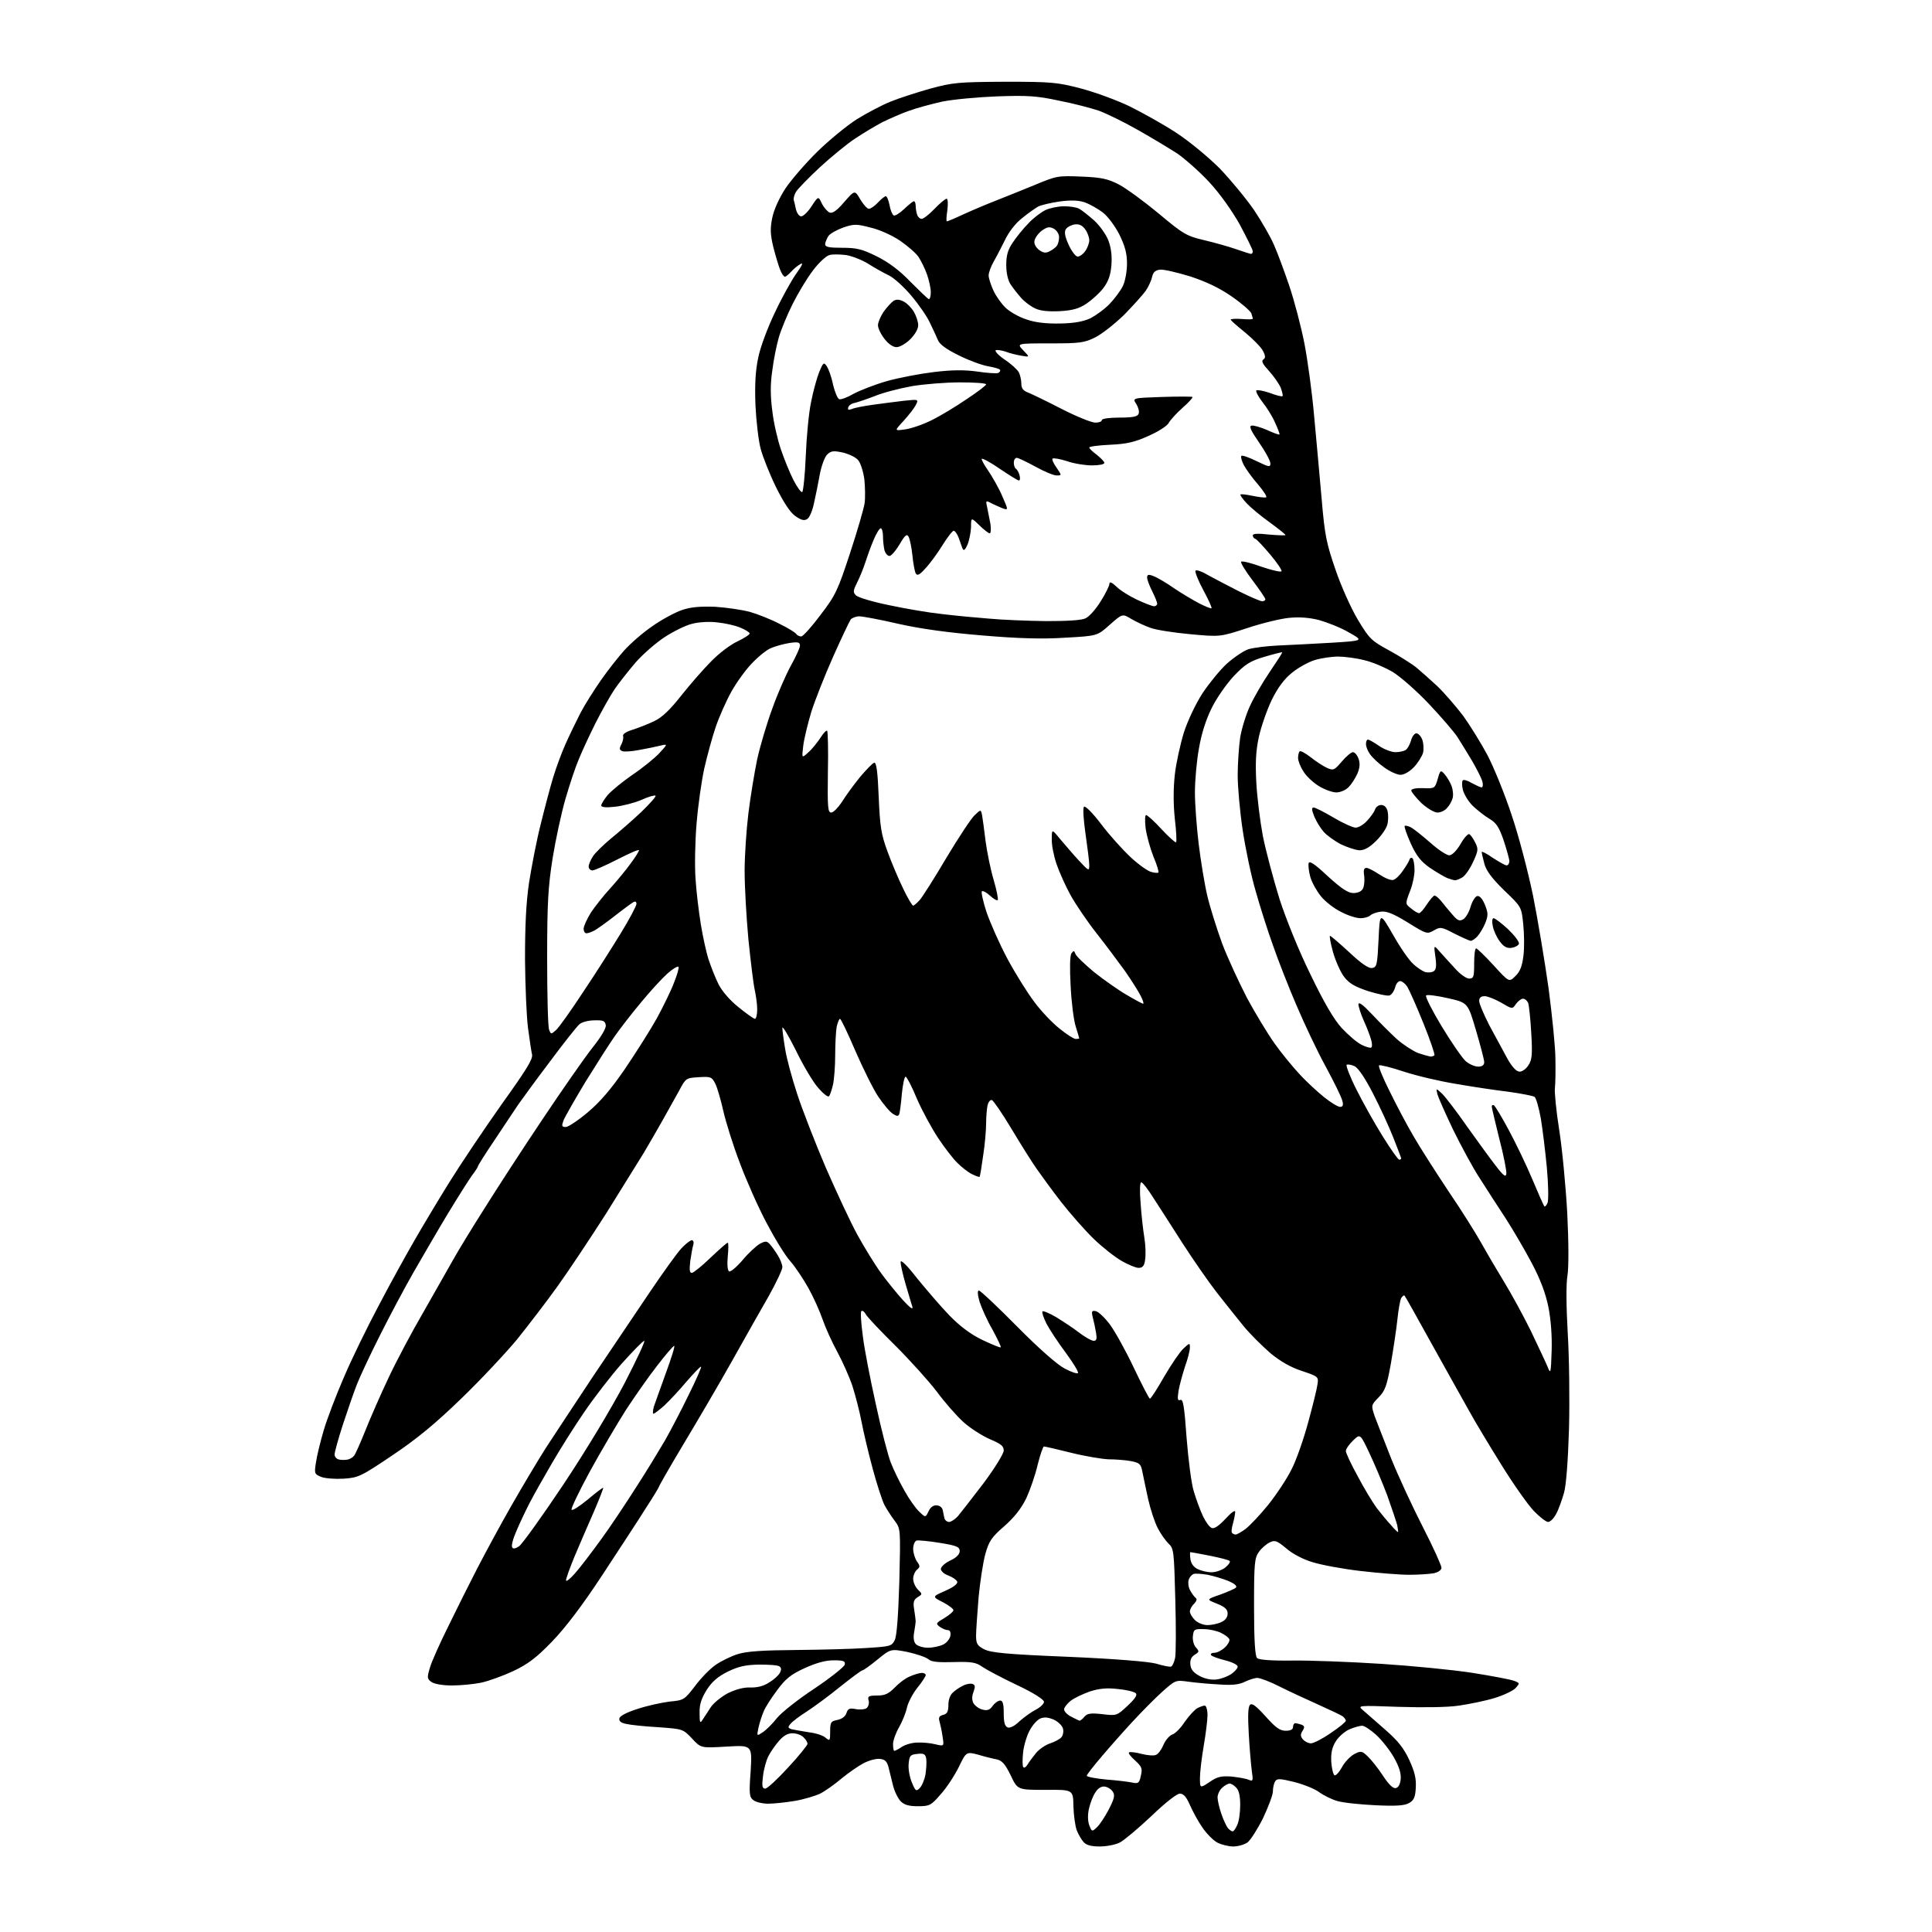 <?xml version="1.0" encoding="UTF-8" standalone="no"?>
<svg 
  version="1.1" 
  xmlns="http://www.w3.org/2000/svg" 
  xmlns:xlink="http://www.w3.org/1999/xlink" 
  xmlns:svg="http://www.w3.org/2000/svg"
  xmlns:rdf="http://www.w3.org/1999/02/22-rdf-syntax-ns#"
  xmlns:cc="http://creativecommons.org/ns#"
  xmlns:dc="http://purl.org/dc/elements/1.1/"
  viewBox="0 0 768 768"
  width="768"
  height="768"
>
<style>svg {background-color: white; }</style>"
<path stroke="none" fill="black" fill-rule="evenodd" d="M437.2,734.0C433.8,734.0 431.8,733.5 430.7,732.2C429.9,731.3 428.6,729.1 428.0,727.5C427.4,725.8 426.8,721.6 426.7,718.0C426.6,711.4 426.6,711.4 415.6,711.5C404.5,711.5 404.5,711.5 401.8,705.8C399.6,701.3 398.4,699.9 396.3,699.4C394.7,699.1 391.4,698.3 388.8,697.5C384.1,696.3 384.1,696.3 381.1,702.5C379.4,705.9 376.2,710.8 373.9,713.3C370.1,717.7 369.5,718.0 364.9,718.0C361.4,718.0 359.5,717.5 358.1,716.1C357.0,715.0 355.6,712.2 355.0,709.8C354.4,707.4 353.6,704.1 353.2,702.5C352.6,700.2 351.8,699.4 349.8,699.2C348.3,699.0 345.4,699.8 343.3,700.9C341.2,702.0 337.3,704.7 334.5,707.0C331.8,709.3 328.0,712.0 326.0,713.0C324.1,713.9 319.5,715.3 315.9,715.9C312.3,716.5 307.5,717.0 305.4,717.0C303.2,717.0 300.5,716.4 299.5,715.6C297.9,714.4 297.7,713.3 298.4,704.0C299.0,693.7 299.0,693.7 288.8,694.3C278.6,694.9 278.6,694.9 275.1,691.1C271.5,687.3 271.4,687.3 261.8,686.6C256.4,686.3 250.7,685.7 249.0,685.3C246.9,684.9 246.0,684.2 246.2,683.1C246.4,682.1 249.1,680.7 253.5,679.3C257.4,678.0 263.1,676.8 266.2,676.4C271.8,675.9 272.1,675.7 276.3,670.2C278.6,667.1 282.3,663.3 284.5,661.8C286.7,660.3 290.7,658.3 293.4,657.5C297.0,656.4 303.4,656.0 316.4,655.9C326.4,655.8 339.0,655.5 344.5,655.1C353.9,654.5 354.5,654.4 355.7,651.9C356.5,650.3 357.1,641.8 357.5,628.6C358.0,607.8 358.0,607.7 355.7,604.6C354.4,602.9 352.5,600.0 351.5,598.1C350.6,596.2 348.5,589.8 346.9,583.8C345.3,577.9 343.3,569.5 342.5,565.3C341.7,561.0 340.0,554.6 338.9,551.1C337.7,547.5 335.0,541.4 332.9,537.5C330.7,533.5 328.1,527.7 327.0,524.5C325.9,521.3 323.4,515.7 321.4,512.1C319.4,508.5 316.2,503.7 314.2,501.4C312.1,499.1 307.9,492.2 304.7,486.1C301.5,480.1 296.7,469.3 294.1,462.3C291.4,455.3 288.5,445.9 287.5,441.5C286.5,437.1 285.1,432.2 284.3,430.7C283.0,428.1 282.5,427.9 277.8,428.2C272.7,428.5 272.6,428.6 270.0,433.5C268.5,436.2 265.5,441.6 263.3,445.5C261.1,449.4 257.8,455.1 255.9,458.3C254.0,461.4 247.3,472.2 241.0,482.3C234.6,492.3 225.9,505.4 221.5,511.5C217.2,517.5 209.9,527.0 205.4,532.6C200.8,538.1 190.9,548.7 183.2,556.1C173.2,565.8 165.7,572.0 156.0,578.5C143.4,587.0 142.4,587.4 136.6,587.8C133.3,588.0 129.2,587.7 127.7,587.1C125.0,586.0 124.9,585.8 125.6,581.3C126.0,578.6 127.4,572.9 128.7,568.5C130.0,564.1 133.6,554.6 136.7,547.5C139.7,540.4 146.1,527.3 150.8,518.5C155.4,509.7 161.8,498.2 164.8,493.0C167.8,487.8 174.0,477.4 178.6,470.0C183.2,462.6 192.6,448.6 199.4,439.0C209.2,425.3 211.9,421.0 211.5,419.2C211.2,417.9 210.5,413.2 209.9,408.7C209.3,404.2 208.8,391.9 208.7,381.5C208.7,368.2 209.1,359.0 210.3,350.9C211.3,344.6 213.3,334.0 215.0,327.4C216.6,320.9 218.8,312.6 219.9,309.0C221.0,305.4 223.1,299.6 224.7,296.0C226.3,292.4 229.0,286.8 230.7,283.5C232.4,280.2 236.1,274.4 238.8,270.5C241.5,266.6 245.7,261.3 248.0,258.7C250.4,256.0 255.4,251.6 259.2,249.0C263.0,246.3 268.4,243.4 271.1,242.5C274.5,241.3 278.4,241.0 284.2,241.2C288.8,241.5 295.1,242.4 298.3,243.3C301.4,244.2 306.7,246.3 309.9,248.0C313.2,249.6 316.1,251.4 316.5,252.0C316.8,252.5 317.7,253.0 318.5,253.0C319.2,253.0 322.7,249.1 326.2,244.4C332.2,236.6 333.1,234.5 337.9,219.9C340.8,211.1 343.4,202.1 343.7,200.0C344.0,197.9 343.9,193.6 343.6,190.6C343.2,187.5 342.1,184.1 341.2,183.0C340.3,181.8 337.5,180.5 335.1,179.9C331.3,179.1 330.4,179.2 328.8,180.7C327.8,181.7 326.5,185.3 325.9,188.5C325.3,191.8 324.3,196.9 323.6,199.9C323.0,202.9 321.8,205.8 320.9,206.3C319.7,207.1 318.5,206.8 316.1,205.1C314.1,203.7 311.5,199.7 308.5,193.7C306.0,188.6 303.3,181.8 302.4,178.5C301.5,175.2 300.6,167.3 300.3,161.0C300.0,152.8 300.3,147.4 301.4,142.2C302.2,138.1 305.2,130.1 308.0,124.3C310.7,118.5 314.6,111.5 316.5,108.8C318.8,105.7 319.4,104.2 318.3,104.9C317.3,105.4 315.6,106.8 314.6,107.9C313.5,109.1 312.4,110.0 312.0,110.0C311.6,110.0 310.7,108.8 310.1,107.2C309.5,105.7 308.3,101.7 307.4,98.2C306.2,93.1 306.1,90.9 307.0,86.5C307.7,83.2 309.8,78.6 312.3,74.8C314.6,71.4 320.3,64.8 325.0,60.2C329.7,55.6 336.7,49.9 340.6,47.4C344.5,45.0 350.5,41.8 354.0,40.4C357.4,39.0 364.6,36.7 369.9,35.2C378.8,32.8 380.9,32.6 399.5,32.5C418.1,32.5 420.2,32.7 429.8,35.2C435.4,36.7 444.2,39.9 449.3,42.4C454.3,44.9 462.6,49.5 467.6,52.8C472.8,56.2 480.3,62.4 484.9,67.0C489.3,71.6 495.4,79.0 498.5,83.5C501.5,88.0 505.1,94.2 506.4,97.3C507.8,100.4 510.5,107.7 512.5,113.6C514.5,119.5 517.2,129.8 518.5,136.4C519.8,143.1 521.6,156.2 522.4,165.5C523.3,174.8 524.6,189.8 525.4,198.6C526.6,212.8 527.3,216.1 530.9,226.5C533.1,233.0 537.1,241.9 539.8,246.4C544.4,254.0 545.1,254.7 552.3,258.6C556.5,260.9 561.4,264.0 563.2,265.5C565.0,267.0 568.7,270.3 571.4,272.8C574.1,275.4 578.7,280.7 581.6,284.5C584.4,288.4 588.8,295.5 591.3,300.2C593.8,305.0 598.1,315.5 600.8,323.7C603.6,331.8 607.4,346.4 609.4,356.0C611.3,365.6 614.1,382.3 615.6,393.0C617.0,403.7 618.3,416.3 618.3,421.0C618.4,425.7 618.3,430.9 618.1,432.5C617.9,434.1 618.6,441.6 619.8,449.1C621.0,456.6 622.4,471.5 623.0,482.1C623.6,494.2 623.6,503.6 623.1,507.0C622.5,510.4 622.6,519.1 623.2,530.0C623.8,539.6 624.0,556.7 623.7,568.0C623.3,580.7 622.6,590.4 621.7,593.5C620.9,596.2 619.6,600.0 618.6,601.8C617.7,603.5 616.3,605.0 615.4,605.0C614.6,605.0 612.0,603.0 609.7,600.6C607.4,598.2 601.6,590.0 596.9,582.4C592.1,574.7 586.2,564.9 583.8,560.5C581.3,556.1 574.7,544.2 569.0,534.0C563.4,523.8 558.6,515.3 558.3,515.0C558.1,514.8 557.5,515.2 557.0,516.0C556.6,516.7 555.9,520.5 555.5,524.4C555.1,528.3 553.9,536.2 552.9,542.0C551.3,550.9 550.6,552.9 548.0,555.5C545.0,558.6 545.0,558.6 546.5,563.1C547.4,565.5 550.4,573.1 553.1,580.0C555.9,586.9 561.5,599.0 565.6,607.0C569.7,615.0 573.0,622.3 573.0,623.2C573.0,624.1 571.8,625.0 569.9,625.4C568.2,625.7 563.8,626.0 560.1,626.0C556.5,626.0 547.8,625.3 540.9,624.5C533.9,623.7 525.3,622.1 521.8,621.0C518.0,619.9 513.7,617.6 511.3,615.5C507.7,612.5 506.8,612.1 504.8,613.1C503.5,613.7 501.6,615.3 500.5,616.8C498.7,619.3 498.5,621.1 498.5,638.7C498.5,651.9 498.9,658.3 499.7,659.1C500.4,659.8 505.1,660.2 513.7,660.1C520.7,660.0 536.6,660.6 549.0,661.4C561.4,662.2 577.7,663.8 585.4,665.0C593.0,666.2 600.3,667.6 601.7,668.1C604.2,669.0 604.2,669.1 602.5,671.0C601.5,672.1 597.7,673.9 594.1,675.0C590.5,676.1 584.1,677.4 580.0,678.0C575.5,678.7 565.9,678.8 556.0,678.5C539.5,677.9 539.5,677.9 542.0,680.0C543.4,681.2 547.4,684.7 550.9,687.8C555.6,691.9 558.1,695.0 560.2,699.6C562.4,704.4 563.0,707.0 562.8,710.6C562.6,714.6 562.0,715.7 560.0,716.8C558.2,717.8 554.6,718.0 546.5,717.6C540.5,717.3 533.7,716.6 531.5,715.9C529.4,715.3 526.2,713.7 524.5,712.5C522.9,711.2 518.4,709.4 514.6,708.4C508.8,707.0 507.7,706.9 506.9,708.1C506.4,708.9 506.0,710.6 506.0,712.1C506.0,713.5 504.2,718.2 502.1,722.7C499.9,727.1 497.1,731.5 495.9,732.4C494.6,733.3 492.1,734.0 490.2,734.0C488.4,734.0 485.6,733.3 484.0,732.5C482.4,731.7 479.7,729.0 478.0,726.5C476.3,724.1 474.1,720.0 473.0,717.5C471.6,714.3 470.5,713.0 469.0,713.0C467.8,713.0 463.1,716.7 457.7,721.9C452.5,726.8 446.9,731.5 445.2,732.4C443.5,733.3 439.9,734.0 437.2,734.0zM435.9,726.5C437.0,725.6 439.1,722.4 440.7,719.4C442.9,715.1 443.3,713.7 442.4,712.3C441.8,711.3 440.4,710.4 439.2,710.2C437.9,710.0 436.5,710.8 435.5,712.4C434.5,713.8 433.4,716.7 432.9,718.9C432.3,721.4 432.4,723.9 433.0,725.6C434.0,728.1 434.1,728.2 435.9,726.5zM490.0,728.0C490.4,728.0 491.2,726.9 491.8,725.5C492.5,724.1 493.0,720.5 493.0,717.5C493.0,714.0 492.5,711.6 491.4,710.6C490.6,709.7 489.4,709.0 488.8,709.0C488.2,709.0 486.8,709.7 485.8,710.7C484.8,711.6 484.0,713.3 484.0,714.5C484.0,715.7 484.7,718.7 485.5,721.0C486.3,723.4 487.5,725.9 488.1,726.7C488.7,727.4 489.6,728.0 490.0,728.0zM365.6,710.8C366.5,709.9 367.5,707.5 367.9,705.3C368.2,703.2 368.4,700.5 368.2,699.2C367.9,697.3 367.3,696.9 364.7,697.2C361.8,697.5 361.5,697.9 361.2,701.2C361.0,703.2 361.6,706.5 362.5,708.6C363.9,712.0 364.2,712.2 365.6,710.8zM304.2,711.0C305.0,711.0 309.1,707.2 313.3,702.6C317.6,698.0 321.0,693.7 321.0,693.2C321.0,692.6 320.3,691.4 319.4,690.6C318.6,689.7 316.6,689.0 315.0,689.0C313.1,689.0 311.4,690.0 309.6,692.1C308.1,693.8 306.2,696.6 305.4,698.2C304.6,699.8 303.6,703.3 303.3,706.1C302.8,710.0 303.0,711.0 304.2,711.0zM480.8,708.4C483.8,706.3 485.4,705.9 489.5,706.2C492.2,706.5 495.3,707.0 496.4,707.5C498.1,708.2 498.2,707.9 497.6,703.9C497.3,701.5 496.7,694.8 496.4,689.2C496.0,682.1 496.1,678.5 496.9,677.7C497.7,676.9 499.3,678.1 503.1,682.3C507.1,686.8 508.8,688.0 511.1,688.0C513.0,688.0 514.0,687.5 514.0,686.5C514.0,685.7 514.4,685.0 514.9,685.0C515.4,685.0 516.5,685.3 517.4,685.6C518.6,686.1 518.7,686.6 517.8,688.0C516.9,689.4 516.9,690.2 517.9,691.4C518.7,692.3 520.1,693.0 521.1,693.0C522.2,693.0 525.7,691.2 529.0,688.9C532.3,686.7 535.0,684.5 535.0,684.0C535.0,683.6 534.4,682.8 533.8,682.3C533.1,681.8 528.7,679.7 524.0,677.6C519.3,675.5 512.4,672.3 508.6,670.4C504.9,668.5 500.9,667.0 499.8,667.0C498.8,667.0 496.6,667.7 494.9,668.5C492.8,669.6 490.0,670.0 484.7,669.6C480.8,669.4 475.2,668.9 472.4,668.5C467.3,667.8 467.3,667.8 461.9,672.6C458.9,675.3 453.6,680.7 450.0,684.6C446.4,688.5 440.9,694.7 437.8,698.4C434.6,702.1 432.0,705.5 432.0,705.9C432.0,706.3 435.5,707.0 439.8,707.4C444.0,707.7 448.7,708.3 450.1,708.6C452.5,709.1 452.9,708.8 453.5,705.9C454.2,703.0 453.9,702.3 451.2,699.8C449.5,698.3 448.4,696.9 448.8,696.6C449.3,696.3 451.5,696.6 453.8,697.2C456.1,697.8 458.7,698.0 459.5,697.6C460.4,697.3 461.7,695.5 462.5,693.6C463.3,691.7 464.9,689.9 466.0,689.5C467.1,689.2 469.4,686.9 471.0,684.4C472.7,682.0 474.9,679.6 476.0,679.0C477.0,678.5 478.3,678.0 478.9,678.0C479.5,678.0 480.0,679.7 480.0,681.8C480.0,683.8 479.3,689.3 478.5,694.0C477.7,698.7 477.0,704.4 477.0,706.7C477.0,710.9 477.0,710.9 480.8,708.4zM554.8,710.8C555.9,710.6 556.6,709.3 556.8,707.2C557.0,705.0 556.2,702.3 554.1,698.6C552.4,695.6 549.2,691.6 547.0,689.6C544.8,687.6 542.3,686.0 541.5,686.0C540.6,686.0 538.4,686.6 536.5,687.4C534.6,688.2 532.1,690.4 531.0,692.2C529.5,694.6 529.0,696.9 529.2,700.4C529.4,703.1 530.0,705.5 530.5,705.7C531.1,705.9 532.4,704.4 533.5,702.4C534.5,700.5 536.7,698.2 538.3,697.3C541.0,695.9 541.4,696.0 543.7,698.2C545.1,699.5 547.8,702.9 549.7,705.8C552.0,709.3 553.7,711.0 554.8,710.8zM408.5,701.4C409.0,700.5 410.5,698.5 411.8,696.9C413.0,695.4 415.6,693.6 417.5,693.0C419.3,692.4 421.4,691.3 422.0,690.5C422.6,689.7 422.9,688.1 422.5,687.0C422.1,685.8 420.4,684.2 418.7,683.5C416.5,682.6 415.0,682.5 413.4,683.2C412.2,683.8 410.4,685.8 409.3,687.9C408.2,689.9 407.0,693.8 406.7,696.6C406.4,699.5 406.4,702.1 406.8,702.5C407.2,702.9 407.9,702.4 408.5,701.4zM355.5,696.0C355.8,696.0 357.2,695.3 358.5,694.4C359.9,693.5 362.6,692.7 364.7,692.7C366.8,692.6 370.0,692.9 371.9,693.4C375.3,694.2 375.3,694.2 374.7,690.4C374.4,688.2 373.8,685.5 373.5,684.4C373.0,682.8 373.3,682.1 374.9,681.7C376.5,681.3 377.0,680.4 377.0,677.7C377.0,675.7 377.7,673.7 378.8,672.8C379.7,671.9 381.5,670.7 382.8,670.1C384.1,669.4 385.8,669.1 386.6,669.4C387.7,669.8 387.7,670.5 387.0,672.5C386.3,674.3 386.3,675.8 387.0,677.1C387.6,678.1 389.2,679.3 390.6,679.6C392.5,680.1 393.5,679.7 394.6,678.1C395.4,677.0 396.8,676.0 397.6,676.0C398.6,676.0 399.0,677.3 399.0,681.0C399.0,684.7 399.4,686.2 400.6,686.7C401.5,687.0 403.4,686.1 405.3,684.2C407.1,682.6 410.0,680.5 411.8,679.6C413.5,678.7 415.0,677.3 415.0,676.5C415.0,675.6 410.8,672.9 404.2,669.8C398.3,667.0 392.1,663.7 390.5,662.6C388.0,660.8 386.2,660.5 379.1,660.7C372.9,660.9 370.2,660.6 369.1,659.6C368.2,658.8 364.4,657.5 360.8,656.7C354.1,655.4 354.1,655.4 348.8,659.7C345.9,662.1 343.2,664.0 342.8,664.0C342.4,664.0 338.5,666.9 334.1,670.4C329.7,674.0 323.7,678.4 320.8,680.3C317.9,682.1 314.9,684.4 314.2,685.3C313.1,686.6 313.2,686.9 314.7,687.4C315.7,687.6 318.8,688.2 321.5,688.6C324.2,688.9 327.3,689.9 328.2,690.8C329.9,692.2 330.0,692.0 330.0,688.3C330.0,684.6 330.3,684.2 332.9,683.7C334.7,683.3 336.1,682.3 336.5,680.9C337.1,679.2 337.7,678.9 340.2,679.4C341.9,679.7 343.9,679.5 344.5,679.0C345.2,678.4 345.6,677.0 345.3,676.0C344.8,674.3 345.3,674.0 348.7,674.0C351.8,674.0 353.2,673.3 355.6,670.9C357.2,669.2 359.9,667.1 361.7,666.4C363.5,665.6 365.6,665.0 366.5,665.0C367.3,665.0 368.0,665.4 368.0,665.9C368.0,666.3 366.5,668.7 364.6,671.0C362.7,673.4 360.9,677.0 360.5,678.9C360.1,680.8 358.7,684.3 357.4,686.6C356.1,688.8 355.0,691.9 355.0,693.3C355.0,694.8 355.2,696.0 355.5,696.0zM303.2,688.6C304.6,687.7 307.1,685.2 308.9,682.9C310.7,680.7 317.4,675.4 323.8,671.2C330.2,666.9 335.6,662.6 335.8,661.7C336.1,660.3 335.3,660.0 331.4,660.0C328.2,660.0 324.5,661.0 319.9,663.1C314.4,665.6 312.3,667.3 308.9,671.9C306.6,675.0 304.1,678.8 303.5,680.5C302.8,682.1 301.9,685.0 301.5,686.8C300.8,690.2 300.8,690.2 303.2,688.6zM279.3,683.6C280.0,682.6 281.4,680.4 282.5,678.7C283.6,677.0 286.7,674.5 289.3,673.1C292.4,671.6 295.5,670.7 298.2,670.8C300.8,670.9 303.5,670.3 305.6,668.9C307.5,667.8 309.5,666.0 310.0,665.0C310.7,663.7 310.6,662.9 309.8,662.4C309.1,661.9 305.5,661.7 301.7,661.7C296.5,661.8 293.6,662.4 289.3,664.5C285.3,666.5 283.0,668.5 280.9,671.8C278.8,675.2 278.0,677.6 278.1,680.9C278.1,684.9 278.3,685.2 279.3,683.6zM429.1,684.0C429.5,684.0 430.4,683.3 431.1,682.4C432.2,681.1 433.6,680.9 438.2,681.4C443.9,682.1 444.0,682.0 448.2,678.1C451.2,675.3 452.2,673.8 451.5,673.1C450.9,672.5 447.7,671.7 444.3,671.4C439.9,670.9 436.9,671.2 433.2,672.4C430.4,673.4 427.0,675.0 425.6,676.1C424.2,677.2 423.0,678.8 423.0,679.5C423.0,680.3 424.2,681.6 425.8,682.4C427.3,683.2 428.8,683.9 429.1,684.0zM179.6,670.0C175.9,670.0 172.6,669.4 171.5,668.6C169.8,667.4 169.7,666.9 170.9,662.9C171.6,660.5 174.9,653.1 178.2,646.5C181.4,639.9 186.6,629.5 189.7,623.5C192.8,617.5 198.9,606.2 203.3,598.5C207.7,590.8 213.8,580.6 216.9,575.7C220.0,570.9 228.5,558.1 235.7,547.2C243.0,536.4 253.2,521.2 258.4,513.5C263.6,505.8 269.2,498.0 270.9,496.2C272.5,494.5 274.4,493.0 275.0,493.0C275.6,493.0 275.9,493.8 275.6,494.8C275.3,495.7 274.8,498.6 274.4,501.2C274.0,504.7 274.1,506.0 275.0,506.0C275.6,506.0 279.0,503.3 282.4,500.0C285.9,496.7 288.9,494.0 289.3,494.0C289.6,494.0 289.6,496.4 289.3,499.4C289.0,502.6 289.2,505.0 289.8,505.4C290.4,505.7 292.8,503.7 295.2,500.9C297.5,498.1 300.7,495.2 302.1,494.4C304.4,493.2 304.9,493.3 306.2,494.8C307.0,495.7 308.4,497.7 309.3,499.2C310.2,500.7 311.0,502.7 311.0,503.7C311.0,504.7 308.6,509.8 305.7,515.0C302.7,520.2 296.1,531.9 291.0,541.0C285.9,550.1 277.2,564.9 271.8,573.9C266.4,582.9 262.0,590.6 262.0,590.9C262.0,591.1 259.7,595.0 256.8,599.4C254.0,603.9 246.2,615.8 239.5,626.0C231.3,638.5 224.7,647.1 219.4,652.6C213.2,659.0 209.9,661.5 204.0,664.3C199.9,666.2 194.1,668.3 191.2,668.9C188.3,669.5 183.1,670.0 179.6,670.0zM483.7,667.6C485.4,667.4 488.0,666.4 489.4,665.5C490.8,664.5 492.0,663.2 492.0,662.5C492.0,661.8 489.8,660.7 487.0,660.0C484.2,659.3 481.7,658.4 481.4,657.9C481.1,657.4 481.7,657.0 482.8,657.0C483.8,657.0 485.6,656.1 486.9,654.9C488.1,653.8 488.9,652.3 488.7,651.7C488.5,651.0 487.0,649.9 485.4,649.1C483.8,648.3 480.7,647.6 478.5,647.6C474.8,647.5 474.5,647.7 474.2,650.3C474.0,651.9 474.5,653.9 475.4,654.9C476.8,656.4 476.7,656.7 474.9,657.8C473.5,658.7 473.0,659.9 473.2,661.8C473.4,663.7 474.5,665.0 477.0,666.3C479.1,667.4 481.7,667.9 483.7,667.6zM465.5,662.5C466.0,662.4 466.7,660.9 467.1,659.2C467.5,657.4 467.5,646.9 467.2,635.8C466.7,616.6 466.6,615.5 464.5,613.6C463.3,612.4 461.3,609.6 460.2,607.4C459.0,605.1 457.3,599.9 456.4,595.9C455.5,591.8 454.5,586.9 454.1,585.0C453.5,581.9 453.0,581.5 449.5,580.8C447.3,580.4 443.3,580.1 440.7,580.1C438.1,580.0 431.4,578.9 425.8,577.5C420.2,576.1 415.4,575.0 415.0,575.0C414.6,575.0 413.5,578.3 412.5,582.2C411.6,586.2 409.5,592.2 408.0,595.5C406.0,599.6 403.3,603.1 399.2,606.7C394.1,611.1 393.1,612.7 391.7,617.7C390.8,620.9 389.6,628.7 389.0,635.0C388.5,641.3 388.0,648.2 388.0,650.2C388.0,653.4 388.5,654.2 391.2,655.6C393.9,657.0 400.2,657.6 424.5,658.6C443.2,659.4 456.4,660.5 459.5,661.3C462.2,662.1 464.9,662.7 465.5,662.5zM368.9,655.0C370.9,655.0 373.6,654.4 375.0,653.7C376.4,653.0 377.6,651.4 377.8,650.2C378.0,648.8 377.6,648.0 376.8,648.0C376.0,648.0 374.6,647.4 373.6,646.7C371.9,645.4 372.0,645.2 375.4,643.2C377.4,642.0 379.0,640.6 379.0,640.1C379.0,639.5 377.1,638.1 374.8,636.9C370.5,634.7 370.5,634.7 375.7,632.4C379.1,630.9 380.8,629.6 380.5,628.7C380.2,628.0 378.6,626.9 377.0,626.3C375.3,625.7 374.0,624.5 374.0,623.7C374.0,622.8 375.7,621.3 377.8,620.3C380.2,619.2 381.5,617.8 381.5,616.6C381.5,614.9 380.3,614.4 373.5,613.3C369.2,612.6 365.0,612.2 364.3,612.4C363.6,612.7 363.0,614.2 363.0,615.7C363.0,617.3 363.7,619.5 364.5,620.7C365.8,622.5 365.8,622.9 364.5,624.0C363.7,624.7 363.0,626.3 363.0,627.6C363.0,628.9 363.8,630.8 364.9,631.9C366.7,633.7 366.7,633.7 364.8,634.9C363.2,635.9 362.9,636.9 363.4,639.8C363.7,641.8 364.0,644.0 364.0,644.5C364.0,645.0 363.7,647.0 363.4,648.8C363.0,650.8 363.2,652.6 364.0,653.5C364.7,654.3 366.9,655.0 368.9,655.0zM480.0,646.0C481.6,646.0 484.1,645.5 485.5,644.8C487.1,644.1 488.0,642.9 488.0,641.4C488.0,639.8 487.0,638.8 483.8,637.5C479.5,635.8 479.5,635.8 485.0,633.9C488.0,632.8 490.8,631.6 491.3,631.1C491.9,630.5 490.7,629.5 488.4,628.5C486.2,627.6 482.5,626.5 480.1,626.0C477.6,625.6 475.1,625.4 474.4,625.7C473.7,626.0 472.8,627.0 472.5,628.1C472.2,629.1 472.4,631.0 473.1,632.2C473.8,633.5 474.8,634.8 475.3,635.2C475.9,635.6 475.7,636.4 474.7,637.5C473.7,638.4 473.0,639.8 473.0,640.6C473.0,641.4 473.9,642.9 475.0,644.0C476.1,645.1 478.3,646.0 480.0,646.0zM228.5,625.5C230.5,623.3 235.1,617.2 238.9,612.0C242.7,606.8 249.0,597.3 253.0,591.0C257.1,584.7 262.1,576.4 264.4,572.5C266.6,568.6 270.8,560.6 273.7,554.6C276.7,548.6 278.9,543.5 278.7,543.3C278.4,543.1 275.9,545.8 272.9,549.2C270.0,552.7 266.0,556.9 264.1,558.7C262.1,560.5 260.2,561.9 259.8,562.0C259.4,562.0 259.5,560.8 259.9,559.2C260.4,557.7 262.6,551.7 264.7,545.8C266.9,539.8 268.4,535.0 268.0,535.0C267.6,535.0 264.6,538.5 261.3,542.8C258.0,547.0 252.4,555.0 248.8,560.5C245.3,566.0 238.9,576.9 234.6,584.7C230.3,592.6 227.0,599.5 227.2,600.1C227.4,600.7 230.2,598.9 233.5,596.2C236.8,593.4 239.6,591.3 239.8,591.4C239.9,591.6 238.2,596.0 236.0,601.1C233.7,606.3 230.3,614.2 228.4,618.7C226.5,623.3 225.0,627.5 225.0,628.2C225.0,628.9 226.6,627.7 228.5,625.5zM481.6,625.0C483.4,625.0 485.8,624.1 487.1,623.1C488.4,622.0 489.2,620.9 488.8,620.5C488.4,620.1 484.8,619.2 480.8,618.4C476.8,617.6 473.4,617.0 473.2,617.0C473.0,617.0 473.0,618.2 473.2,619.7C473.4,621.4 474.4,622.9 476.0,623.7C477.4,624.4 479.9,625.0 481.6,625.0zM206.3,614.7C207.5,613.9 215.5,602.8 224.1,589.9C233.4,575.9 243.1,559.7 248.3,549.8C253.1,540.5 256.6,533.0 256.1,533.0C255.6,533.0 251.6,537.1 247.1,542.1C242.7,547.1 236.0,555.8 232.2,561.4C228.4,566.9 222.7,576.0 219.5,581.5C216.3,587.0 212.2,594.2 210.5,597.5C208.8,600.8 206.4,605.9 205.2,608.8C203.9,611.7 203.2,614.5 203.6,615.1C204.0,615.8 204.9,615.6 206.3,614.7zM491.2,610.0C491.7,610.0 493.5,609.0 495.1,607.8C496.8,606.5 500.9,602.2 504.2,598.1C507.4,594.1 511.6,587.8 513.4,584.1C515.3,580.5 518.2,572.1 520.0,565.5C521.8,558.9 523.5,552.1 523.7,550.4C524.2,547.3 524.1,547.2 517.6,545.0C513.2,543.6 509.0,541.2 505.0,537.9C501.8,535.1 496.9,530.3 494.3,527.1C491.7,523.9 486.9,517.9 483.7,513.8C480.5,509.7 474.4,500.9 470.2,494.4C466.0,487.8 460.7,479.6 458.5,476.2C456.4,472.8 454.2,470.0 453.7,470.0C453.1,470.0 453.0,473.3 453.4,478.2C453.7,482.8 454.4,489.0 454.9,492.0C455.4,495.0 455.5,499.0 455.2,500.8C454.9,503.2 454.2,504.0 452.6,504.0C451.5,504.0 448.4,502.7 445.8,501.2C443.2,499.7 438.2,495.8 434.7,492.4C431.2,489.0 425.5,482.5 421.9,477.9C418.3,473.3 413.9,467.2 412.0,464.5C410.1,461.8 405.6,454.6 402.0,448.6C398.4,442.6 394.9,437.5 394.3,437.3C393.7,437.1 393.0,437.9 392.6,439.2C392.3,440.5 392.0,443.8 392.0,446.5C392.0,449.2 391.5,455.1 390.8,459.5C390.2,463.9 389.6,467.6 389.4,467.8C389.3,468.0 387.9,467.5 386.3,466.7C384.7,465.9 382.2,463.9 380.6,462.3C379.0,460.8 375.6,456.4 373.0,452.5C370.4,448.6 366.6,441.6 364.5,436.8C362.5,431.9 360.4,428.0 360.0,428.0C359.5,428.0 358.9,431.0 358.5,434.8C358.2,438.5 357.7,442.1 357.5,442.8C357.1,443.8 356.6,443.8 355.0,442.8C353.8,442.1 351.2,439.0 349.1,435.9C347.1,432.9 343.0,424.6 340.0,417.7C337.0,410.7 334.3,405.0 333.9,405.0C333.6,405.0 333.0,406.4 332.6,408.1C332.3,409.8 332.0,414.9 332.0,419.4C332.0,423.8 331.6,429.2 331.1,431.3C330.6,433.4 329.9,435.5 329.5,435.8C329.1,436.2 327.2,434.7 325.3,432.5C323.3,430.3 319.3,423.6 316.4,417.6C313.4,411.6 311.0,407.6 311.0,408.6C311.0,409.6 311.5,413.4 312.1,416.9C312.6,420.4 314.8,428.5 316.9,434.9C319.0,441.3 324.1,454.4 328.2,464.0C332.4,473.6 338.0,485.7 340.8,490.8C343.6,495.9 347.9,502.9 350.4,506.3C352.9,509.7 356.8,514.5 359.1,517.0C361.7,519.8 363.0,520.8 362.7,519.5C362.3,518.4 361.2,514.4 360.0,510.5C358.9,506.7 358.0,502.7 358.0,501.7C358.0,500.5 360.5,502.9 364.6,508.2C368.3,512.7 374.0,519.4 377.4,522.9C381.6,527.2 385.7,530.3 390.4,532.6C394.2,534.4 397.6,535.8 397.8,535.6C398.0,535.3 396.5,532.2 394.5,528.5C392.4,524.9 390.2,519.9 389.4,517.5C388.6,514.7 388.5,513.0 389.1,513.0C389.7,513.0 396.5,519.4 404.3,527.3C413.0,536.1 420.3,542.5 423.2,544.0C425.8,545.4 428.2,546.2 428.5,545.8C428.9,545.5 426.7,541.9 423.7,537.8C420.7,533.8 417.2,528.5 416.0,526.2C414.8,523.8 414.1,521.6 414.4,521.3C414.7,521.0 417.1,522.0 419.7,523.5C422.3,525.1 426.5,527.8 428.9,529.7C431.3,531.5 433.9,533.0 434.8,533.0C435.9,533.0 436.1,532.2 435.7,529.8C435.4,528.0 434.8,525.2 434.4,523.7C433.8,521.2 434.0,520.9 435.6,521.2C436.6,521.4 439.1,523.7 441.2,526.5C443.2,529.2 447.5,536.9 450.7,543.7C453.9,550.4 456.8,556.0 457.1,556.0C457.5,556.0 460.0,552.1 462.8,547.2C465.6,542.4 469.0,537.4 470.4,536.1C472.9,533.8 473.0,533.7 473.0,535.7C473.0,536.8 472.2,540.1 471.1,543.1C470.1,546.2 468.9,550.5 468.5,552.8C468.0,556.2 468.1,556.9 469.2,556.5C470.3,556.0 470.8,559.0 471.7,571.7C472.4,580.4 473.6,590.0 474.6,593.0C475.5,596.0 477.1,600.4 478.2,602.7C479.3,605.0 480.8,607.1 481.7,607.4C482.7,607.8 484.6,606.5 487.1,603.8C489.4,601.3 491.0,600.1 491.0,601.0C491.0,601.8 490.6,603.9 490.1,605.7C489.6,607.4 489.4,609.1 489.8,609.4C490.1,609.7 490.7,610.0 491.2,610.0zM555.7,609.0C555.9,609.0 555.7,607.8 555.4,606.2C555.0,604.7 553.2,599.4 551.4,594.3C549.5,589.3 546.3,581.7 544.3,577.5C540.7,569.9 540.7,569.9 537.9,572.6C536.3,574.1 535.0,576.0 535.0,576.8C535.0,577.6 537.1,582.1 539.7,586.8C542.2,591.6 545.7,597.3 547.3,599.5C549.0,601.7 551.5,604.7 552.9,606.2C554.2,607.8 555.5,609.0 555.7,609.0zM377.3,605.0C378.0,605.0 379.6,604.0 380.7,602.8C381.8,601.5 386.4,595.6 390.9,589.7C395.4,583.7 399.0,577.8 399.0,576.6C399.0,574.8 397.8,573.9 393.5,572.1C390.5,570.8 385.8,567.8 383.1,565.4C380.3,562.9 375.5,557.4 372.4,553.2C369.2,549.0 361.8,540.8 356.0,535.0C350.1,529.2 344.8,523.6 344.2,522.5C343.6,521.4 342.8,520.8 342.4,521.2C342.0,521.6 342.3,526.1 343.0,531.2C343.6,536.3 346.0,548.5 348.2,558.4C350.3,568.2 353.0,578.6 354.1,581.4C355.2,584.2 357.6,589.2 359.5,592.5C361.3,595.8 364.0,599.6 365.4,600.9C367.9,603.3 367.9,603.3 369.1,600.8C369.8,599.2 371.0,598.3 372.3,598.4C373.7,598.5 374.6,599.3 374.8,600.5C375.0,601.6 375.3,603.1 375.5,603.8C375.8,604.4 376.5,605.0 377.3,605.0zM138.2,580.2C139.2,580.0 140.3,579.3 140.8,578.6C141.3,578.0 143.3,573.5 145.3,568.5C147.3,563.5 151.4,554.1 154.5,547.6C157.6,541.0 163.8,529.3 168.3,521.6C172.7,513.8 178.0,504.6 180.0,501.0C182.0,497.4 187.6,488.2 192.5,480.5C197.3,472.8 207.7,456.8 215.6,445.0C223.5,433.2 232.4,420.4 235.5,416.5C238.9,412.2 241.0,408.8 240.8,407.5C240.5,405.8 239.8,405.5 236.3,405.6C234.0,405.6 231.3,406.3 230.4,407.1C229.4,407.9 224.1,414.6 218.6,422.0C213.0,429.4 207.4,437.1 206.0,439.1C204.6,441.1 200.5,447.4 196.8,452.9C193.0,458.5 190.0,463.3 190.0,463.6C190.0,463.9 188.9,465.6 187.6,467.3C186.3,469.1 182.0,475.9 178.0,482.5C174.0,489.1 167.9,499.7 164.3,505.9C160.7,512.2 154.7,523.5 151.0,530.9C147.2,538.4 143.2,547.0 142.0,550.0C140.8,553.0 138.3,560.2 136.4,566.0C134.5,571.8 133.0,577.3 133.0,578.2C133.0,579.1 133.8,580.0 134.8,580.2C135.7,580.4 137.3,580.4 138.2,580.2zM616.8,537.0C617.0,531.1 616.5,524.5 615.5,519.5C614.4,514.1 612.3,508.5 608.9,502.1C606.2,497.0 601.6,489.1 598.7,484.6C595.8,480.2 591.1,472.9 588.3,468.5C585.4,464.1 580.7,455.3 577.6,449.0C574.6,442.7 571.8,436.4 571.4,435.0C570.8,432.5 570.8,432.5 573.3,434.8C574.6,436.1 579.1,441.9 583.1,447.7C587.2,453.4 592.3,460.5 594.5,463.3C597.8,467.6 598.6,468.1 598.8,466.5C598.9,465.4 597.7,459.1 596.0,452.7C594.4,446.2 593.0,440.4 593.0,439.9C593.0,439.3 593.4,439.1 593.9,439.4C594.4,439.8 597.1,444.2 599.8,449.3C602.5,454.3 606.7,463.0 609.0,468.5C611.3,474.0 613.5,478.9 613.8,479.4C614.1,479.9 614.7,479.3 615.2,478.1C615.6,476.8 615.5,470.7 614.9,464.2C614.3,457.7 613.2,448.9 612.5,444.6C611.7,440.2 610.6,436.4 610.0,436.0C609.3,435.6 604.7,434.7 599.7,434.0C594.6,433.4 585.3,432.0 579.0,430.9C572.7,429.9 563.3,427.7 558.1,426.0C553.0,424.3 548.5,423.2 548.2,423.5C547.8,423.8 549.7,428.4 552.4,433.8C555.0,439.1 559.2,447.1 561.8,451.5C564.3,455.9 570.6,465.7 575.7,473.4C580.9,481.0 586.7,490.3 588.7,493.9C590.7,497.5 594.8,504.5 597.8,509.4C600.8,514.3 605.6,523.1 608.5,529.0C611.3,534.9 614.3,541.2 615.1,543.1C616.4,546.4 616.5,546.2 616.8,537.0zM556.2,461.0C556.6,461.0 557.0,460.8 557.0,460.5C557.0,460.3 555.6,456.6 553.9,452.3C552.2,448.0 548.6,440.1 545.8,434.7C542.5,428.3 539.9,424.5 538.4,423.8C537.1,423.2 535.7,423.0 535.3,423.3C535.0,423.7 536.7,428.2 539.3,433.3C541.8,438.3 546.5,446.7 549.7,451.8C552.8,456.8 555.8,461.0 556.2,461.0zM224.9,448.0C225.9,448.0 229.8,445.4 233.6,442.2C238.5,438.1 242.9,433.0 248.5,424.8C252.9,418.3 258.6,409.3 261.1,404.8C263.6,400.2 266.7,393.9 267.9,390.7C269.2,387.5 270.0,384.7 269.7,384.3C269.3,384.0 267.3,385.2 265.2,387.1C263.1,389.0 258.4,394.1 254.8,398.5C251.1,402.9 246.4,409.0 244.3,412.0C242.2,415.0 237.0,423.2 232.7,430.1C228.5,437.1 224.6,443.9 224.0,445.4C223.2,447.6 223.3,448.0 224.9,448.0zM532.7,440.0C533.8,440.0 534.1,439.3 533.6,437.6C533.3,436.2 530.3,430.1 527.0,424.0C523.7,418.0 518.5,407.0 515.4,399.7C512.3,392.5 508.1,381.8 506.1,376.0C504.0,370.2 500.9,360.5 499.2,354.4C497.4,348.4 495.1,337.4 494.0,330.1C492.9,322.8 492.0,312.9 492.0,308.1C492.0,303.4 492.5,296.6 493.0,293.1C493.6,289.6 495.3,284.0 496.9,280.6C498.4,277.3 502.0,271.1 504.8,267.0C507.6,262.9 509.8,259.5 509.7,259.3C509.5,259.2 506.3,260.0 502.6,261.1C496.9,262.8 495.0,264.0 490.5,268.7C487.6,271.8 483.6,277.5 481.7,281.4C479.4,286.0 477.6,291.6 476.6,297.5C475.7,302.4 475.0,310.3 475.0,315.0C475.0,319.7 475.7,328.9 476.5,335.5C477.3,342.1 478.8,351.3 479.9,356.0C481.0,360.7 483.7,369.2 485.8,375.0C488.0,380.8 492.5,390.5 495.7,396.7C499.0,402.8 503.9,410.9 506.6,414.7C509.2,418.4 513.7,423.9 516.5,426.9C519.2,429.9 523.7,434.0 526.3,436.1C529.0,438.3 531.9,440.0 532.7,440.0zM604.1,426.0C605.1,426.0 606.7,424.9 607.6,423.4C609.0,421.3 609.2,419.2 608.7,410.7C608.4,405.1 607.8,399.7 607.5,398.8C607.1,397.8 606.2,397.0 605.4,397.0C604.7,397.0 603.5,397.9 602.6,399.1C601.2,401.2 601.2,401.2 596.8,398.6C594.3,397.2 591.4,396.0 590.2,396.0C588.7,396.0 588.0,396.6 588.0,397.9C588.0,399.0 589.9,403.4 592.1,407.7C594.4,412.0 597.6,417.9 599.2,420.8C601.1,424.2 602.8,426.0 604.1,426.0zM587.6,424.0C589.2,424.0 590.0,423.4 590.0,422.2C590.0,421.3 588.5,415.6 586.7,409.5C583.5,398.6 583.5,398.6 575.6,396.8C571.2,395.8 567.3,395.3 566.9,395.7C566.5,396.2 569.3,401.7 573.1,408.0C576.9,414.3 581.2,420.5 582.6,421.8C584.0,423.0 586.2,424.0 587.6,424.0zM568.6,420.0C569.2,420.0 569.9,419.8 570.2,419.5C570.5,419.2 568.5,413.4 565.8,406.7C563.1,400.0 560.2,393.5 559.4,392.2C558.6,391.0 557.3,390.0 556.6,390.0C555.8,390.0 554.9,391.1 554.6,392.5C554.2,393.9 553.3,395.3 552.4,395.7C551.6,396.0 547.8,395.2 543.9,394.0C538.5,392.2 536.3,390.9 534.3,388.3C532.9,386.5 530.9,382.0 529.9,378.5C528.9,374.9 528.4,372.0 528.7,372.0C529.0,372.0 532.4,374.9 536.3,378.5C541.1,383.0 544.0,385.0 545.4,384.8C547.3,384.5 547.5,383.7 548.0,373.5C548.5,362.5 548.5,362.5 553.7,371.5C556.5,376.5 560.1,381.7 561.7,383.1C563.2,384.6 565.4,386.0 566.5,386.4C567.6,386.7 569.1,386.6 569.9,386.1C570.9,385.4 571.1,384.0 570.6,380.4C569.9,375.5 569.9,375.5 572.5,378.5C574.0,380.1 576.7,383.2 578.6,385.2C580.5,387.3 582.9,389.0 584.0,389.0C585.8,389.0 586.0,388.3 586.0,383.0C586.0,379.7 586.3,377.0 586.8,377.0C587.2,377.0 590.3,380.0 593.7,383.7C599.9,390.5 599.9,390.5 602.4,388.0C604.3,386.2 605.1,384.0 605.6,379.8C606.0,376.7 605.9,371.1 605.5,367.3C604.8,360.5 604.8,360.5 598.0,354.0C593.2,349.3 590.9,346.3 590.1,343.5C589.5,341.3 589.0,339.1 589.0,338.7C589.0,338.3 591.0,339.3 593.4,341.0C595.9,342.6 598.3,344.0 598.9,344.0C599.5,344.0 600.0,343.2 600.0,342.2C599.9,341.3 598.9,337.6 597.7,334.0C595.9,328.8 594.8,327.1 592.1,325.5C590.2,324.4 587.2,322.0 585.4,320.3C583.6,318.5 581.9,315.6 581.5,313.9C581.1,312.2 581.1,310.6 581.5,310.2C581.8,309.8 583.5,310.3 585.1,311.3C586.8,312.2 588.5,313.0 589.0,313.0C589.4,313.0 589.6,312.0 589.3,310.8C589.0,309.5 587.1,305.8 585.2,302.5C583.2,299.2 580.6,294.9 579.3,292.9C578.0,290.9 572.9,285.0 568.1,279.9C563.2,274.7 556.7,269.0 553.6,267.1C550.5,265.3 545.4,263.1 542.2,262.4C539.1,261.6 534.4,261.0 531.9,261.0C529.4,261.0 525.2,261.6 522.6,262.4C520.0,263.2 515.9,265.5 513.5,267.5C510.5,269.9 507.9,273.4 505.5,278.3C503.6,282.3 501.3,288.9 500.4,293.0C499.2,298.5 499.0,303.3 499.4,311.0C499.7,316.8 500.9,326.4 502.0,332.3C503.2,338.3 506.2,349.5 508.6,357.3C511.3,365.6 516.4,378.2 521.0,387.5C526.2,398.3 530.2,405.2 533.3,408.6C535.9,411.4 539.4,414.4 541.2,415.3C543.0,416.2 544.7,416.7 545.1,416.4C545.5,416.2 545.5,414.7 545.0,413.2C544.6,411.7 543.3,408.3 542.1,405.7C540.9,403.0 540.0,400.1 540.0,399.2C540.1,398.1 541.9,399.5 545.3,403.1C548.2,406.2 552.6,410.6 555.2,413.0C557.8,415.3 561.7,417.8 563.7,418.6C565.8,419.3 568.0,419.9 568.6,420.0zM427.6,413.0C428.4,413.0 429.0,412.9 429.0,412.8C429.0,412.6 428.4,410.5 427.6,408.0C426.8,405.5 425.9,398.3 425.6,392.0C425.2,384.9 425.3,379.9 425.9,379.0C426.8,377.8 427.0,377.8 427.5,379.2C427.9,380.2 431.3,383.4 435.0,386.5C438.8,389.5 444.6,393.6 447.9,395.5C451.1,397.4 454.1,399.0 454.4,399.0C454.8,399.0 454.3,397.5 453.4,395.8C452.5,394.0 449.7,389.6 447.2,386.0C444.6,382.4 439.6,375.7 435.9,371.0C432.2,366.3 427.6,359.5 425.6,355.9C423.6,352.3 421.1,346.7 420.0,343.5C418.9,340.3 418.0,335.8 418.1,333.6C418.1,329.5 418.1,329.5 421.3,333.4C423.1,335.5 426.4,339.4 428.7,341.9C432.8,346.3 433.0,346.4 433.0,343.9C433.0,342.5 432.3,336.9 431.5,331.4C430.7,325.8 430.4,321.2 430.9,320.7C431.4,320.2 434.4,323.2 437.8,327.7C441.1,332.1 446.4,337.9 449.5,340.8C452.6,343.7 456.3,346.3 457.6,346.6C459.0,347.0 460.3,347.1 460.5,346.8C460.7,346.6 459.9,343.7 458.5,340.5C457.2,337.2 455.8,332.1 455.4,329.2C455.1,326.4 455.1,324.0 455.6,324.0C456.1,324.0 458.9,326.5 461.8,329.7C464.7,332.8 467.3,335.1 467.5,334.8C467.8,334.5 467.6,330.3 467.0,325.4C466.4,319.5 466.4,313.6 467.0,308.0C467.5,303.4 469.2,295.8 470.6,291.2C472.2,286.3 475.3,279.8 478.0,275.6C480.6,271.7 484.9,266.4 487.6,263.9C490.4,261.4 494.2,258.8 496.2,258.1C498.1,257.5 503.5,256.8 508.1,256.6C512.7,256.4 522.3,255.9 529.3,255.5C542.1,254.7 542.1,254.7 536.2,251.4C533.0,249.5 527.6,247.4 524.4,246.5C520.5,245.5 516.5,245.2 512.5,245.6C509.2,245.9 501.7,247.7 495.7,249.7C485.0,253.2 485.0,253.2 473.1,252.1C466.6,251.5 459.5,250.4 457.4,249.6C455.3,248.9 451.9,247.3 449.8,246.1C446.2,243.9 446.2,243.9 441.2,248.3C436.2,252.8 436.2,252.8 423.3,253.5C414.3,254.1 404.6,253.8 390.5,252.6C377.1,251.5 366.1,250.0 357.2,248.0C349.9,246.3 342.9,245.0 341.6,245.0C340.3,245.0 338.8,245.6 338.2,246.2C337.7,246.9 334.5,253.6 331.2,261.0C327.9,268.4 324.0,278.3 322.5,283.0C321.1,287.7 319.6,293.8 319.3,296.5C318.7,301.5 318.7,301.5 321.4,299.0C322.9,297.7 325.0,295.0 326.2,293.2C327.3,291.4 328.5,290.2 328.8,290.5C329.1,290.8 329.3,298.3 329.1,307.0C328.9,321.0 329.1,323.0 330.4,323.0C331.3,323.0 333.1,321.1 334.6,318.9C336.0,316.6 339.2,312.2 341.7,309.1C344.3,306.0 346.8,303.4 347.5,303.2C348.4,303.0 348.9,306.8 349.3,316.8C349.8,328.7 350.3,331.7 352.8,338.5C354.4,342.9 357.2,349.5 359.0,353.2C360.8,357.0 362.6,360.0 363.0,360.0C363.3,360.0 364.5,359.0 365.6,357.8C366.7,356.5 371.5,349.0 376.2,341.0C381.0,333.0 386.0,325.4 387.4,324.1C389.9,321.7 389.9,321.7 390.4,324.1C390.6,325.4 391.3,330.1 391.8,334.5C392.4,338.9 393.8,345.8 395.0,349.8C396.2,353.9 396.9,357.4 396.6,357.8C396.3,358.1 394.9,357.3 393.5,356.0C392.1,354.7 390.7,354.0 390.3,354.3C390.0,354.7 390.8,358.5 392.2,362.7C393.7,367.0 397.3,375.2 400.4,381.0C403.5,386.8 408.3,394.5 411.1,398.2C413.8,401.9 418.4,406.7 421.2,408.9C424.0,411.2 426.9,413.0 427.6,413.0zM221.1,409.4C222.2,408.4 227.0,401.7 231.7,394.5C236.5,387.4 243.2,376.8 246.7,371.1C250.2,365.4 253.0,360.1 253.0,359.3C253.0,358.4 252.5,358.2 251.8,358.6C251.1,359.0 247.8,361.4 244.5,364.0C241.2,366.6 237.5,369.2 236.3,369.9C235.1,370.5 233.7,371.0 233.1,371.0C232.5,371.0 232.0,370.2 232.0,369.2C232.0,368.2 233.3,365.4 234.8,362.9C236.4,360.5 239.9,356.0 242.7,353.0C245.4,350.0 249.1,345.5 250.8,343.1C252.6,340.7 254.0,338.4 254.0,338.0C254.0,337.5 250.2,339.2 245.5,341.6C240.8,344.0 236.3,346.0 235.5,346.0C234.7,346.0 234.0,345.3 234.0,344.5C234.0,343.6 234.8,341.8 235.7,340.4C236.6,339.0 239.9,335.8 242.9,333.3C246.0,330.8 251.4,326.1 254.9,322.8C258.3,319.5 260.9,316.6 260.6,316.3C260.3,316.0 257.7,316.7 254.9,318.0C252.1,319.2 247.3,320.4 244.4,320.7C240.9,321.1 239.0,320.9 239.0,320.2C239.0,319.6 240.2,317.7 241.6,316.0C243.1,314.3 247.5,310.7 251.4,308.0C255.3,305.4 260.1,301.5 262.0,299.5C265.5,295.7 265.5,295.7 262.5,296.4C260.9,296.8 257.1,297.6 254.2,298.1C251.2,298.7 248.2,298.9 247.4,298.6C246.2,298.1 246.1,297.6 247.0,295.9C247.6,294.8 247.9,293.3 247.7,292.6C247.4,291.9 248.8,290.9 251.4,290.1C253.6,289.4 257.5,287.9 260.0,286.7C263.2,285.2 266.4,282.1 270.8,276.5C274.3,272.1 279.6,266.0 282.7,262.9C285.7,259.8 290.4,256.2 293.1,255.0C295.8,253.7 298.0,252.3 298.0,251.8C298.0,251.4 296.3,250.3 294.3,249.5C292.2,248.6 288.1,247.7 285.0,247.4C281.9,247.0 277.5,247.3 275.0,248.0C272.5,248.6 267.7,251.0 264.3,253.2C260.9,255.4 255.7,259.9 252.7,263.3C249.8,266.7 246.0,271.5 244.3,274.0C242.6,276.5 239.2,282.6 236.7,287.5C234.2,292.5 231.2,299.0 230.0,302.0C228.7,305.0 226.4,312.0 224.8,317.5C223.2,323.0 220.9,333.6 219.7,341.0C217.9,352.4 217.5,358.6 217.5,381.0C217.5,395.6 217.8,408.3 218.3,409.4C219.0,411.2 219.1,411.2 221.1,409.4zM300.1,405.0C300.6,405.0 301.0,403.3 301.0,401.2C301.0,399.2 300.5,395.7 300.0,393.4C299.5,391.2 298.4,382.2 297.5,373.4C296.7,364.7 296.0,352.5 296.0,346.3C296.0,340.1 296.7,329.8 297.5,323.3C298.3,316.8 299.9,307.1 301.0,301.8C302.2,296.4 304.9,287.3 307.1,281.4C309.2,275.5 312.6,267.8 314.5,264.4C316.4,261.0 318.0,257.5 318.0,256.6C318.0,255.3 317.2,255.1 313.8,255.6C311.4,256.0 308.1,256.9 306.3,257.7C304.5,258.5 301.1,261.3 298.7,263.9C296.3,266.4 292.7,271.4 290.7,275.0C288.7,278.6 285.9,284.9 284.5,289.0C283.1,293.1 281.1,300.5 280.0,305.3C278.9,310.2 277.5,320.1 276.9,327.3C276.3,334.6 276.1,344.6 276.5,349.5C276.8,354.4 277.8,362.6 278.6,367.5C279.4,372.4 280.8,378.8 281.7,381.5C282.6,384.2 284.3,388.6 285.6,391.2C287.0,394.0 290.2,397.7 293.6,400.4C296.7,402.9 299.6,405.0 300.1,405.0zM600.8,376.8C598.9,377.0 597.7,376.3 596.1,374.1C594.9,372.5 593.7,369.8 593.4,368.1C593.0,366.3 593.2,365.0 593.7,365.0C594.3,365.0 596.9,367.0 599.5,369.4C602.1,371.9 604.0,374.4 603.8,375.2C603.5,375.9 602.2,376.6 600.8,376.8zM584.6,374.0C584.0,373.9 581.1,372.6 578.1,371.1C573.0,368.4 572.5,368.4 569.9,369.9C567.3,371.4 567.0,371.3 559.6,366.7C553.9,363.2 551.2,362.1 548.9,362.4C547.2,362.6 545.3,363.3 544.7,363.9C544.1,364.5 542.3,365.0 540.8,365.0C539.2,365.0 535.7,363.9 533.1,362.5C530.4,361.2 526.8,358.4 525.1,356.3C523.4,354.2 521.5,350.8 520.9,348.7C520.3,346.6 520.0,344.1 520.2,343.2C520.4,342.0 522.5,343.3 527.8,348.3C533.3,353.3 535.9,355.0 538.0,355.0C539.8,355.0 541.3,354.3 541.8,353.2C542.3,352.3 542.5,350.0 542.3,348.2C541.9,345.9 542.2,345.0 543.2,345.0C543.9,345.0 546.2,346.2 548.3,347.6C550.4,349.0 552.8,350.0 553.8,349.8C554.7,349.6 556.4,348.0 557.6,346.2C558.9,344.4 560.1,342.4 560.3,341.7C560.5,341.0 561.1,340.8 561.5,341.2C561.9,341.6 562.3,343.7 562.3,345.8C562.3,348.0 561.5,351.9 560.4,354.5C558.6,359.3 558.6,359.3 560.9,361.1C562.2,362.2 563.6,363.0 564.1,363.0C564.6,363.0 566.0,361.4 567.2,359.5C568.5,357.6 569.8,356.0 570.3,356.0C570.7,356.0 571.9,357.0 572.9,358.2C573.9,359.5 575.9,361.9 577.3,363.5C579.4,366.0 580.2,366.3 581.7,365.4C582.7,364.8 584.0,362.5 584.6,360.4C585.2,358.3 586.4,356.4 587.2,356.2C588.2,356.0 589.3,357.3 590.3,359.7C591.6,363.0 591.6,363.9 590.4,367.0C589.6,368.9 588.2,371.2 587.3,372.2C586.4,373.2 585.2,374.0 584.6,374.0zM578.3,349.9C577.9,349.9 576.5,349.5 575.2,349.0C573.9,348.4 570.8,346.6 568.3,344.9C564.8,342.4 563.1,340.3 560.8,335.3C559.2,331.7 558.1,328.6 558.4,328.3C558.6,328.1 559.7,328.3 560.9,328.9C562.0,329.5 565.5,332.3 568.6,335.0C571.7,337.8 575.1,340.0 576.1,340.0C577.2,340.0 579.0,338.2 580.6,335.5C582.0,333.0 583.6,331.3 584.1,331.6C584.6,331.9 585.7,333.4 586.4,334.9C587.7,337.4 587.7,338.1 585.5,342.8C584.2,345.6 582.3,348.3 581.1,348.9C580.0,349.5 578.8,350.0 578.3,349.9zM540.4,338.0C538.8,337.9 535.5,336.8 533.0,335.6C530.5,334.3 527.5,332.1 526.3,330.8C525.1,329.5 523.4,326.8 522.5,324.7C521.4,322.0 521.3,321.0 522.2,321.0C522.8,321.0 526.4,322.8 530.1,325.0C533.8,327.2 537.8,329.0 538.9,329.0C540.0,329.0 542.1,327.8 543.5,326.2C544.9,324.7 546.3,322.7 546.6,321.8C546.9,320.8 548.0,320.0 549.0,320.0C550.3,320.0 551.2,320.9 551.6,322.5C551.9,323.9 551.9,326.2 551.5,327.7C551.2,329.2 549.2,332.1 547.1,334.2C544.4,336.9 542.4,338.0 540.4,338.0zM571.4,323.0C570.1,323.0 567.3,321.3 565.0,319.2C562.8,317.0 561.0,314.8 561.0,314.2C561.0,313.6 562.9,313.2 565.7,313.3C570.3,313.5 570.4,313.4 571.5,309.7C572.5,306.1 572.7,306.0 574.2,307.7C575.1,308.7 576.4,310.8 577.0,312.4C577.6,314.0 577.8,316.2 577.4,317.4C577.1,318.5 576.1,320.3 575.2,321.2C574.4,322.2 572.7,323.0 571.4,323.0zM531.2,315.0C529.7,315.0 526.6,313.9 524.3,312.5C522.0,311.1 519.2,308.5 518.1,306.6C516.9,304.8 516.0,302.4 516.0,301.3C516.0,300.2 516.3,299.0 516.6,298.7C517.0,298.3 518.9,299.4 521.0,301.0C523.0,302.6 525.9,304.5 527.4,305.2C530.1,306.4 530.4,306.2 533.4,302.7C535.1,300.7 537.1,299.0 537.8,299.0C538.5,299.0 539.5,300.1 540.0,301.5C540.7,303.4 540.6,305.1 539.6,307.5C538.8,309.3 537.2,311.8 536.1,312.9C534.9,314.1 532.8,315.0 531.2,315.0zM556.7,308.0C555.4,308.0 552.5,306.7 550.3,305.1C548.0,303.5 545.5,301.1 544.6,299.8C543.7,298.6 543.0,296.8 543.0,295.8C543.0,294.8 543.3,294.0 543.8,294.0C544.2,294.0 546.2,295.1 548.2,296.5C550.2,297.9 553.2,299.0 554.7,299.0C556.2,299.0 558.1,298.6 558.8,298.1C559.5,297.7 560.4,296.0 560.9,294.4C561.3,292.8 562.3,291.5 563.0,291.5C563.8,291.5 564.9,292.7 565.4,294.1C565.9,295.5 566.0,297.9 565.7,299.2C565.3,300.6 563.7,303.2 562.1,304.9C560.4,306.7 558.2,308.0 556.7,308.0zM415.7,246.9C424.0,246.9 429.9,246.6 431.5,245.8C432.9,245.2 435.6,242.2 437.5,239.1C439.4,236.1 441.0,232.9 441.0,232.1C441.0,231.1 441.9,231.4 443.8,233.2C445.3,234.7 449.0,237.0 452.0,238.4C455.0,239.8 458.1,241.0 458.8,241.0C459.4,241.0 460.0,240.5 460.0,240.0C460.0,239.4 459.1,237.2 458.0,235.0C456.9,232.8 456.0,230.4 456.0,229.6C456.0,228.4 456.5,228.2 458.5,229.0C459.9,229.5 463.7,231.7 466.8,233.9C469.9,236.0 474.5,238.7 476.8,239.9C479.2,241.1 481.4,242.0 481.6,241.8C481.8,241.5 480.4,238.4 478.4,234.7C476.4,231.0 475.0,227.5 475.2,226.9C475.4,226.4 477.5,227.0 480.0,228.5C482.5,229.9 488.1,232.8 492.4,235.0C496.8,237.2 501.0,239.0 501.7,239.0C502.4,239.0 503.0,238.7 503.0,238.2C503.0,237.8 500.7,234.4 497.9,230.7C495.1,227.0 493.0,223.6 493.4,223.3C493.7,222.9 497.4,223.8 501.5,225.3C505.6,226.7 509.2,227.5 509.4,227.1C509.7,226.7 507.7,223.7 504.9,220.4C502.2,217.2 499.5,214.3 499.0,214.2C498.4,214.0 498.0,213.4 498.0,212.8C498.0,212.1 500.2,212.0 504.5,212.5C508.1,212.8 511.0,212.9 511.0,212.7C511.0,212.4 508.2,210.2 504.8,207.7C501.3,205.2 497.2,201.8 495.6,200.1C494.0,198.4 492.9,196.8 493.1,196.6C493.3,196.3 495.5,196.6 497.9,197.1C500.3,197.6 502.7,197.9 503.3,197.7C503.8,197.6 502.4,195.3 500.1,192.6C497.8,190.0 495.3,186.5 494.4,184.8C493.6,183.2 493.1,181.5 493.5,181.2C493.8,180.9 496.5,181.8 499.5,183.3C504.5,185.7 505.0,185.8 505.0,184.2C505.0,183.2 503.0,179.5 500.5,175.9C497.3,171.3 496.4,169.4 497.5,169.2C498.3,169.0 501.0,169.8 503.6,170.9C506.2,172.1 508.4,172.9 508.6,172.7C508.8,172.6 508.0,170.5 506.9,168.1C505.9,165.7 503.6,162.0 501.9,159.9C500.2,157.7 499.1,155.6 499.4,155.2C499.8,154.9 502.2,155.3 504.8,156.2C507.3,157.2 509.6,157.7 509.8,157.5C510.1,157.3 509.7,155.8 509.1,154.1C508.4,152.5 506.3,149.5 504.4,147.4C501.9,144.7 501.3,143.5 502.2,142.9C503.1,142.3 503.1,141.5 502.0,139.4C501.2,137.9 498.0,134.7 495.0,132.2C492.0,129.8 489.4,127.5 489.2,127.1C489.1,126.8 491.0,126.6 493.5,126.8C496.0,127.0 498.0,127.0 498.0,126.7C498.0,126.4 497.7,125.4 497.4,124.5C497.0,123.6 493.6,120.6 489.7,117.9C484.8,114.5 479.8,112.1 473.2,109.9C467.9,108.3 462.5,107.0 461.1,107.2C459.3,107.4 458.4,108.2 458.0,110.0C457.7,111.4 456.6,113.9 455.5,115.5C454.4,117.1 450.5,121.4 446.9,125.1C443.2,128.7 438.0,132.8 435.4,134.1C431.0,136.3 429.2,136.5 417.3,136.5C404.1,136.5 404.1,136.5 406.8,139.3C409.4,142.0 409.4,142.0 406.0,141.4C404.1,141.1 401.3,140.4 399.8,139.8C398.3,139.3 396.5,139.0 395.9,139.2C395.2,139.4 396.7,141.1 399.3,142.9C401.9,144.6 404.4,146.9 405.0,148.0C405.5,149.0 406.0,151.0 406.0,152.5C406.0,154.4 406.7,155.3 408.8,156.1C410.3,156.7 416.3,159.6 422.1,162.6C428.0,165.6 433.9,168.0 435.4,168.0C436.8,168.0 438.0,167.6 438.0,167.0C438.0,166.4 441.0,166.0 445.0,166.0C450.4,166.0 452.2,165.6 452.6,164.5C453.0,163.7 452.5,161.9 451.7,160.6C450.1,158.2 450.1,158.2 461.8,157.8C468.2,157.6 473.7,157.6 474.0,157.8C474.3,158.0 472.5,160.0 470.1,162.1C467.6,164.3 465.2,167.0 464.6,168.1C464.0,169.3 460.4,171.6 456.5,173.3C451.0,175.8 447.8,176.5 441.2,176.8C436.7,177.0 433.0,177.5 433.0,177.9C433.0,178.3 434.4,179.6 436.0,180.8C437.6,182.1 439.0,183.5 439.0,184.0C439.0,184.6 436.8,185.0 434.1,185.0C431.4,185.0 426.9,184.3 424.1,183.3C421.3,182.4 418.7,182.0 418.4,182.3C418.1,182.6 418.8,184.3 420.0,185.9C422.1,189.0 422.1,189.0 420.0,189.0C418.8,189.0 415.0,187.4 411.6,185.5C408.1,183.6 404.8,182.0 404.2,182.0C403.5,182.0 403.0,182.9 403.0,183.9C403.0,185.0 403.4,186.1 403.9,186.4C404.4,186.7 405.0,187.9 405.3,189.0C405.6,190.1 405.5,191.0 405.0,191.0C404.6,191.0 401.2,188.9 397.5,186.4C393.9,183.9 390.6,182.1 390.3,182.4C390.0,182.6 391.2,184.8 392.9,187.2C394.5,189.6 397.1,194.1 398.4,197.2C400.9,202.9 400.9,202.9 398.4,202.0C397.0,201.4 394.9,200.5 393.8,199.9C391.9,198.9 391.8,199.0 392.4,201.6C392.7,203.2 393.3,206.2 393.7,208.2C394.0,210.3 393.9,212.0 393.4,212.0C393.0,212.0 391.1,210.6 389.3,208.8C386.0,205.6 386.0,205.6 386.0,209.6C385.9,211.7 385.3,214.8 384.6,216.5C383.6,218.7 383.1,219.1 382.6,218.0C382.3,217.2 381.6,215.3 381.1,213.8C380.5,212.2 379.6,211.0 379.1,211.0C378.6,211.0 376.6,213.6 374.6,216.8C372.7,219.9 369.7,224.0 367.9,225.9C365.5,228.6 364.6,229.0 364.0,227.9C363.6,227.1 363.0,223.9 362.7,220.8C362.4,217.7 361.7,214.4 361.2,213.4C360.5,212.1 359.8,212.6 357.6,216.4C356.1,218.9 354.3,221.0 353.6,221.0C352.8,221.0 352.0,220.0 351.6,218.8C351.3,217.5 351.0,215.0 351.0,213.2C351.0,211.5 350.6,210.0 350.1,210.0C349.6,210.0 348.3,212.1 347.2,214.8C346.1,217.4 344.7,221.3 344.0,223.5C343.3,225.7 341.9,229.2 340.8,231.4C339.1,234.8 339.0,235.4 340.3,236.7C341.1,237.5 347.1,239.3 353.6,240.6C360.1,242.0 369.6,243.6 374.5,244.1C379.4,244.7 387.8,245.5 393.0,245.9C398.2,246.4 408.4,246.8 415.7,246.9zM318.9,195.6C319.3,195.3 320.0,188.9 320.3,181.3C320.6,173.7 321.5,164.1 322.4,159.9C323.2,155.7 324.7,150.3 325.6,148.0C327.2,144.1 327.5,143.9 328.6,145.5C329.3,146.5 330.5,149.7 331.1,152.7C331.8,155.7 332.9,158.4 333.6,158.7C334.3,158.9 336.8,158.0 339.2,156.6C341.6,155.3 347.4,153.0 352.2,151.6C357.0,150.2 365.5,148.6 371.2,147.9C378.6,147.0 383.5,147.0 388.5,147.7C392.4,148.3 396.1,148.5 396.7,148.3C397.4,148.0 397.8,147.4 397.5,147.0C397.3,146.6 395.1,146.0 392.8,145.6C390.4,145.2 385.2,143.3 381.2,141.3C376.1,138.8 373.5,136.9 372.8,135.1C372.2,133.7 370.8,130.6 369.6,128.2C368.5,125.8 365.2,121.0 362.3,117.6C359.4,114.1 355.4,110.5 353.4,109.5C351.3,108.5 347.7,106.5 345.2,104.9C342.8,103.4 338.8,101.8 336.4,101.4C334.0,101.1 331.0,101.0 329.7,101.4C328.4,101.7 325.4,104.5 323.1,107.6C320.8,110.6 317.2,116.6 315.1,120.8C313.0,125.0 310.5,131.0 309.6,134.1C308.7,137.2 307.5,143.1 307.0,147.3C306.2,152.5 306.2,157.4 307.0,163.3C307.5,167.9 309.1,174.8 310.4,178.6C311.7,182.4 313.9,187.9 315.4,190.8C316.9,193.7 318.4,195.8 318.9,195.6zM359.7,170.7C362.1,170.4 366.8,168.8 370.2,167.1C373.7,165.4 380.0,161.6 384.2,158.7C388.5,155.9 392.0,153.2 392.0,152.8C392.0,152.3 387.3,152.0 381.6,152.0C375.9,152.0 367.3,152.7 362.5,153.5C357.6,154.4 350.9,156.1 347.6,157.5C344.2,158.8 340.6,160.0 339.6,160.2C338.5,160.4 337.5,161.1 337.2,161.9C336.9,162.9 337.2,163.1 338.6,162.6C339.7,162.1 343.4,161.4 347.0,160.9C350.6,160.4 356.1,159.7 359.4,159.3C365.2,158.7 365.2,158.7 364.0,161.1C363.3,162.4 361.1,165.2 359.1,167.4C355.5,171.3 355.5,171.3 359.7,170.7zM356.4,138.0C355.0,138.0 353.1,136.7 351.6,134.7C350.1,132.8 349.0,130.4 349.0,129.3C349.0,128.2 350.0,125.8 351.2,124.0C352.5,122.2 354.3,120.2 355.2,119.6C356.4,118.9 357.5,119.0 359.3,119.9C360.6,120.6 362.4,122.4 363.3,124.0C364.2,125.5 365.0,127.9 365.0,129.3C365.0,130.8 363.7,133.0 361.8,134.9C360.1,136.6 357.6,138.0 356.4,138.0zM421.4,128.6C427.1,128.5 430.7,127.8 433.5,126.5C435.6,125.4 439.1,122.9 441.1,120.8C443.1,118.7 445.5,115.5 446.4,113.6C447.3,111.7 448.0,107.8 448.0,104.8C448.0,100.7 447.2,97.8 445.0,93.3C443.2,89.8 440.4,86.0 438.3,84.4C436.3,82.9 433.1,81.1 431.1,80.4C428.6,79.6 425.6,79.5 421.2,80.1C417.7,80.6 413.9,81.5 412.7,82.1C411.5,82.8 408.6,84.8 406.2,86.8C403.6,88.8 400.9,92.4 399.5,95.4C398.1,98.2 396.1,102.1 395.0,104.0C393.9,105.9 393.0,108.4 393.0,109.5C393.0,110.6 393.9,113.3 394.9,115.5C395.9,117.7 398.1,120.8 399.8,122.4C401.5,124.0 405.2,126.1 408.1,127.0C411.5,128.2 415.8,128.7 421.4,128.6zM421.2,123.7C416.8,123.9 413.5,123.6 411.5,122.6C409.9,121.9 407.3,120.0 405.9,118.4C404.5,116.8 402.6,114.4 401.7,113.0C400.7,111.5 400.0,108.5 400.0,105.4C400.0,101.6 400.6,99.3 402.6,96.4C404.0,94.3 406.8,90.8 408.8,88.8C410.7,86.7 413.8,84.4 415.6,83.5C417.3,82.7 420.7,82.0 423.0,82.0C425.3,82.0 428.0,82.4 429.0,83.0C430.0,83.5 432.6,85.6 434.9,87.6C437.1,89.6 439.7,93.2 440.6,95.6C441.7,98.5 442.1,101.8 441.8,105.4C441.5,109.3 440.6,111.9 438.6,114.5C437.1,116.5 434.1,119.2 431.9,120.7C428.9,122.7 426.4,123.4 421.2,123.7zM369.2,118.9C369.7,118.9 370.0,117.7 370.0,116.1C370.0,114.5 369.3,111.4 368.5,109.1C367.7,106.8 366.1,103.6 365.1,102.1C364.0,100.5 360.7,97.7 357.8,95.7C354.9,93.7 349.7,91.3 346.2,90.5C340.5,89.0 339.5,89.0 335.3,90.4C332.8,91.3 330.1,92.8 329.4,93.7C328.7,94.7 328.1,96.2 328.0,97.0C328.0,98.2 329.4,98.5 334.8,98.5C340.5,98.5 342.7,99.0 348.5,101.9C353.3,104.3 357.5,107.4 362.0,112.1C365.6,115.7 368.8,118.8 369.2,118.9zM428.4,102.0C429.2,102.0 430.6,101.0 431.4,99.8C432.3,98.6 433.0,96.6 433.0,95.5C433.0,94.4 432.3,92.4 431.4,91.2C430.3,89.6 429.0,89.0 427.3,89.2C425.9,89.4 424.3,90.2 423.7,91.1C423.0,92.2 423.3,94.0 424.8,97.3C426.0,99.9 427.6,102.0 428.4,102.0zM417.4,99.8C418.6,99.2 419.8,98.2 420.2,97.6C420.6,97.0 421.0,95.5 421.0,94.3C421.0,93.0 420.1,91.6 418.9,90.9C417.1,90.0 416.3,90.2 414.1,91.7C412.7,92.8 411.4,94.6 411.2,95.8C411.0,97.0 411.8,98.4 413.1,99.4C414.8,100.6 415.8,100.7 417.4,99.8zM497.2,100.9C497.7,101.0 498.0,100.5 498.0,99.9C498.0,99.2 495.6,94.5 492.8,89.2C489.5,83.4 484.8,76.8 480.6,72.3C476.8,68.2 471.1,63.2 468.1,61.1C465.0,59.1 457.9,54.8 452.4,51.7C446.8,48.5 439.8,45.1 436.8,44.0C433.8,43.0 426.7,41.1 420.9,40.0C412.2,38.1 408.3,37.9 396.5,38.3C388.8,38.6 378.9,39.5 374.5,40.4C370.1,41.4 364.1,43.0 361.2,44.1C358.3,45.1 353.6,47.2 350.7,48.6C347.9,50.1 343.0,53.0 339.9,55.1C336.8,57.1 330.5,62.3 325.9,66.5C321.3,70.8 317.0,75.2 316.4,76.3C315.7,77.5 315.4,78.9 315.5,79.4C315.7,80.0 316.1,81.7 316.4,83.2C316.8,84.8 317.7,86.0 318.5,86.0C319.3,86.0 321.2,84.2 322.6,82.0C325.3,77.9 325.3,77.9 326.7,80.9C327.5,82.5 328.9,84.1 329.8,84.5C331.0,84.9 332.7,83.7 335.6,80.3C339.8,75.5 339.8,75.5 342.0,79.3C343.2,81.3 344.7,83.0 345.4,83.0C346.1,83.0 347.7,81.9 349.0,80.5C350.3,79.1 351.7,78.0 352.1,78.0C352.6,78.0 353.2,79.6 353.6,81.5C353.9,83.4 354.7,85.3 355.2,85.6C355.7,86.0 357.6,84.8 359.4,83.1C361.2,81.4 362.9,80.0 363.3,80.0C363.7,80.0 364.0,80.9 364.0,81.9C364.0,83.0 364.3,84.5 364.6,85.4C364.9,86.3 365.7,87.0 366.4,87.0C367.1,87.0 369.4,85.2 371.5,83.0C373.6,80.8 375.8,79.0 376.3,79.0C376.8,79.0 376.9,81.0 376.6,83.5C376.2,86.0 376.1,88.0 376.4,88.0C376.7,88.0 379.8,86.7 383.2,85.1C386.7,83.5 392.4,81.1 396.0,79.7C399.6,78.3 406.5,75.5 411.4,73.5C420.0,69.9 420.6,69.8 429.9,70.2C437.8,70.5 440.4,71.1 444.7,73.3C447.6,74.8 454.7,80.0 460.5,84.8C470.4,93.1 471.6,93.8 478.8,95.5C483.0,96.5 488.7,98.1 491.5,99.1C494.2,100.0 496.8,100.9 497.2,100.9z" />

</svg>